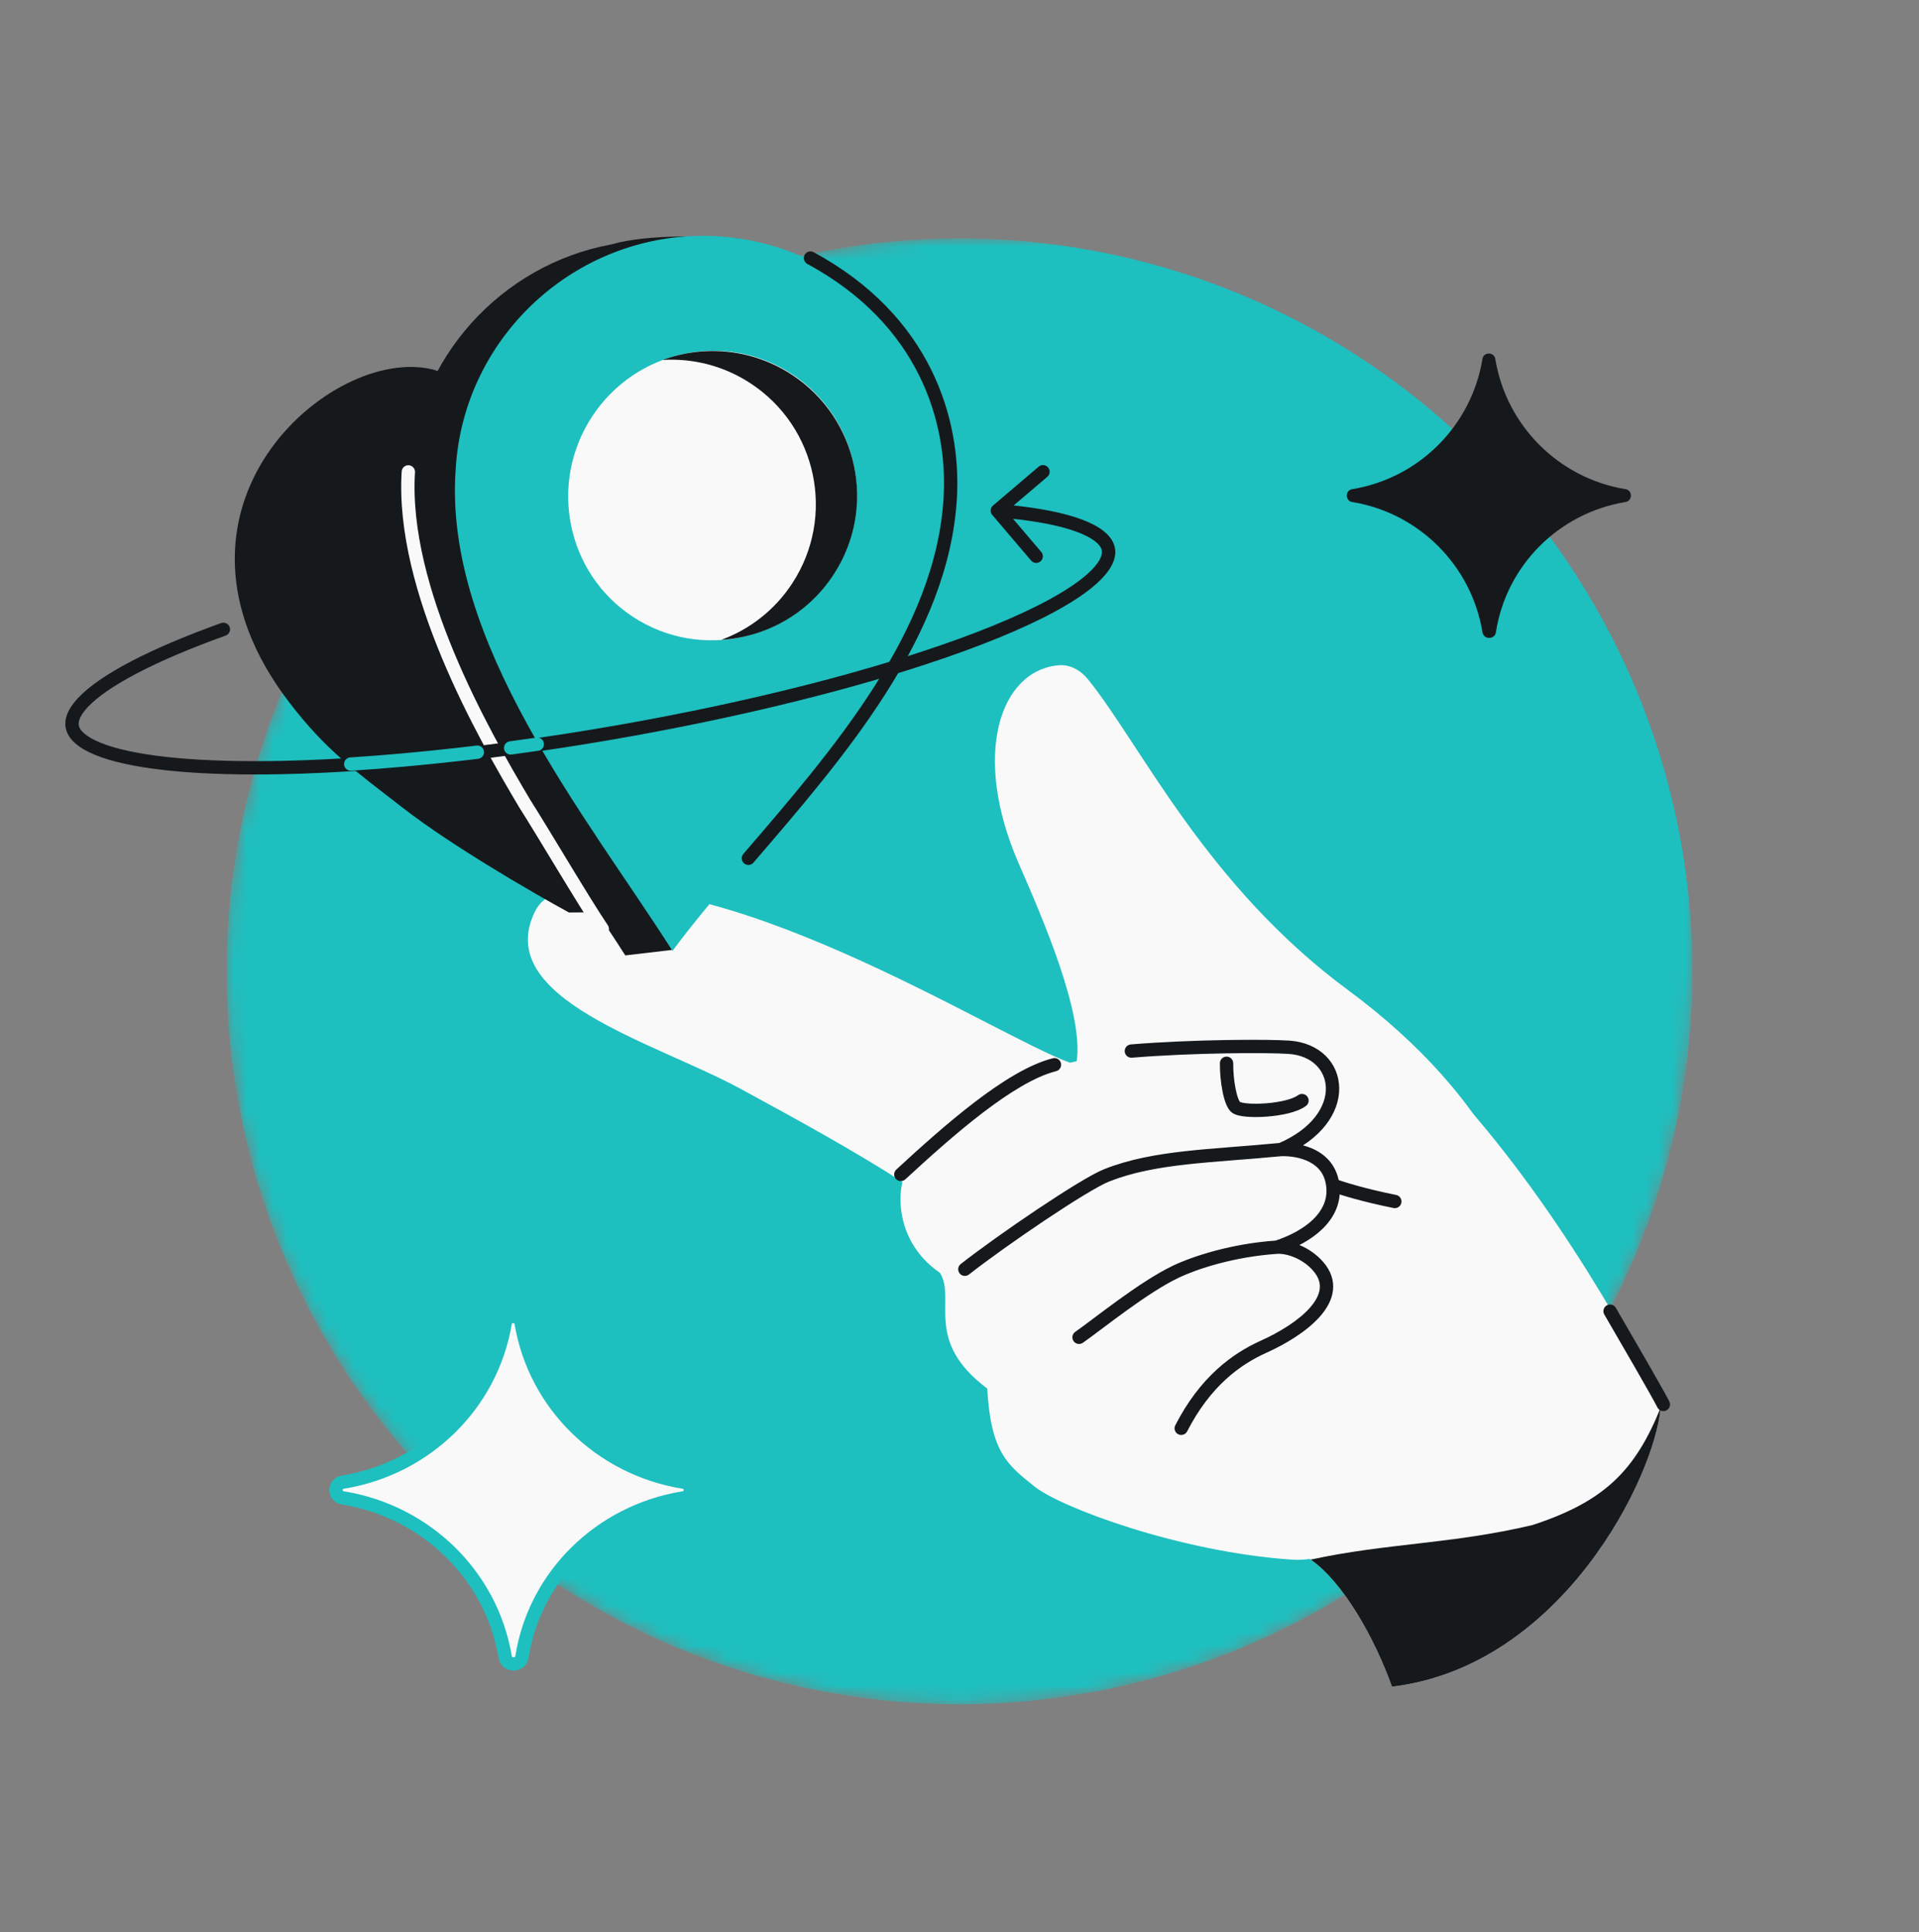 <svg width="144" height="145" viewBox="0 0 144 145" fill="none" xmlns="http://www.w3.org/2000/svg">
<rect x="0" y="0" width="144" height="145" fill="#808080" stroke="none"/>
<mask id="mask0_7075_94962" style="mask-type:alpha" maskUnits="userSpaceOnUse" x="17" y="17" width="110" height="111">
<path fill-rule="evenodd" clip-rule="evenodd" d="M72 127.891C102.376 127.891 127 103.267 127 72.891C127 72.864 127 72.836 127 72.808V17.891H72H71L71.001 17.9C41.086 18.433 17 42.849 17 72.891C17 103.267 41.624 127.891 72 127.891Z" fill="#D9D9D9"/>
</mask>
<g mask="url(#mask0_7075_94962)">
<circle cx="72" cy="72.891" r="55" fill="#1EBFBF"/>
</g>
<path d="M104.455 126.571C102.974 122.43 100.182 117.696 97.479 116.539C99.741 105.259 101.506 74.595 105.579 78.383C113.999 86.215 120.618 97.38 124.632 105.043C124.745 109.607 117.732 124.981 104.455 126.571Z" fill="#F9F9F9"/>
<path fill-rule="evenodd" clip-rule="evenodd" d="M98.354 117.033C100.769 118.71 103.133 122.876 104.455 126.571C117.203 125.045 124.176 110.811 124.611 105.639C122.703 110.356 120.392 112.682 114.982 114.445C108.925 115.876 104.088 115.793 98.354 117.033Z" fill="#16191C"/>
<path d="M97.001 117.042C101.306 117.33 110.774 112.068 114.005 103.649C118.139 92.876 111.738 82.113 101.148 74.291C90.467 66.402 85.602 55.874 81.643 50.978C81.104 50.311 80.314 49.851 79.458 49.921C75.058 50.278 72.87 56.609 76.448 64.809C78.213 68.855 81.328 75.995 80.793 79.635C80.663 79.662 80.497 79.699 80.291 79.747C74.643 77.729 53.618 64.067 41.641 67.121C41 67.285 40.464 67.751 40.142 68.406C36.926 74.952 49.111 78.206 55.523 81.681C59.752 83.973 64.33 86.495 67.72 88.699C67.316 90.274 67.565 93.484 70.534 95.515C71.768 97.512 69.265 100.591 74.082 104.199C74.352 109.027 75.619 109.94 77.654 111.568C79.578 113.107 88.504 116.475 97.001 117.042Z" fill="#F9F9F9"/>
<path d="M83.054 88.194L82.87 87.73L83.054 88.194ZM72.71 95.64C72.492 95.81 72.178 95.772 72.008 95.555C71.838 95.337 71.876 95.023 72.093 94.853L72.71 95.64ZM100.034 89.249L99.535 89.268L100.034 89.249ZM88.257 95.418L88.471 95.87L88.257 95.418ZM81.256 100.765C81.029 100.922 80.717 100.866 80.56 100.64C80.402 100.413 80.458 100.101 80.685 99.944L81.256 100.765ZM98.916 95.028L99.294 94.701L98.916 95.028ZM94.825 101.057L95.03 101.513L95.03 101.513L94.825 101.057ZM89.083 107.411C88.957 107.656 88.656 107.753 88.41 107.628C88.164 107.502 88.067 107.2 88.193 106.954L89.083 107.411ZM91.54 79.783C91.543 79.507 91.769 79.286 92.045 79.289C92.321 79.291 92.543 79.518 92.54 79.794L91.54 79.783ZM92.754 83.099L92.46 83.503L92.46 83.503L92.754 83.099ZM97.403 82.188C97.624 82.023 97.937 82.069 98.102 82.291C98.267 82.512 98.221 82.826 97.999 82.99L97.403 82.188ZM84.938 79.371C84.662 79.394 84.421 79.189 84.398 78.913C84.376 78.638 84.581 78.397 84.856 78.374L84.938 79.371ZM96.737 78.588L96.702 79.087L96.702 79.087L96.737 78.588ZM67.936 88.499C67.733 88.686 67.417 88.673 67.23 88.47C67.043 88.267 67.056 87.95 67.259 87.763L67.936 88.499ZM79.004 79.413C79.272 79.346 79.544 79.508 79.611 79.776C79.678 80.044 79.516 80.316 79.248 80.383L79.004 79.413ZM83.238 88.659C82.85 88.813 82.176 89.181 81.313 89.705C80.46 90.222 79.451 90.873 78.406 91.572C76.314 92.972 74.094 94.557 72.71 95.64L72.093 94.853C73.504 93.749 75.746 92.149 77.85 90.741C78.903 90.037 79.925 89.377 80.794 88.85C81.654 88.329 82.394 87.918 82.87 87.73L83.238 88.659ZM96.178 86.759C93.507 87.016 91.182 87.141 89.011 87.385C86.862 87.627 84.959 87.978 83.238 88.659L82.87 87.73C84.712 87 86.716 86.637 88.899 86.391C91.058 86.149 93.49 86.013 96.082 85.764L96.178 86.759ZM96.115 85.762C96.827 85.741 97.875 85.85 98.778 86.337C99.712 86.842 100.476 87.748 100.534 89.229L99.535 89.268C99.492 88.182 98.965 87.575 98.303 87.218C97.609 86.843 96.756 86.743 96.145 86.761L96.115 85.762ZM88.471 95.87C87.277 96.436 85.844 97.398 84.512 98.36C83.213 99.298 81.964 100.272 81.256 100.765L80.685 99.944C81.403 99.444 82.559 98.537 83.927 97.549C85.262 96.585 86.759 95.575 88.042 94.966L88.471 95.87ZM100.534 89.229C100.581 90.423 100.049 91.439 99.21 92.244C98.379 93.043 97.23 93.651 95.972 94.066L95.659 93.117C96.825 92.732 97.826 92.186 98.518 91.523C99.203 90.865 99.568 90.11 99.535 89.268L100.534 89.229ZM95.849 94.09C92.598 94.306 89.816 95.231 88.471 95.87L88.042 94.966C89.495 94.277 92.399 93.317 95.782 93.092L95.849 94.09ZM95.782 93.092C96.789 93.025 98.301 93.554 99.294 94.701L98.537 95.356C97.744 94.438 96.533 94.045 95.849 94.09L95.782 93.092ZM95.03 101.513C93.06 102.399 90.825 104.013 89.083 107.411L88.193 106.954C90.049 103.333 92.465 101.57 94.62 100.601L95.03 101.513ZM92.54 79.794C92.534 80.376 92.596 81.088 92.714 81.687C92.772 81.986 92.842 82.243 92.917 82.435C93.001 82.652 93.06 82.703 93.048 82.694L92.46 83.503C92.223 83.331 92.079 83.04 91.985 82.798C91.881 82.531 91.798 82.212 91.733 81.879C91.602 81.213 91.533 80.433 91.54 79.783L92.54 79.794ZM93.048 82.694C93.036 82.685 93.07 82.71 93.198 82.739C93.314 82.766 93.468 82.789 93.656 82.804C94.032 82.834 94.507 82.832 95.003 82.794C95.499 82.756 96.003 82.682 96.44 82.573C96.888 82.462 97.218 82.325 97.403 82.188L97.999 82.99C97.654 83.247 97.171 83.422 96.681 83.544C96.179 83.668 95.618 83.749 95.08 83.791C94.543 83.833 94.014 83.836 93.576 83.801C93.357 83.783 93.151 83.755 92.972 83.713C92.807 83.675 92.614 83.614 92.46 83.503L93.048 82.694ZM84.856 78.374C89.546 77.992 95.144 77.975 96.772 78.09L96.702 79.087C95.139 78.977 89.593 78.991 84.938 79.371L84.856 78.374ZM67.259 87.763C68.99 86.168 71.049 84.306 73.1 82.736C75.135 81.178 77.222 79.86 79.004 79.413L79.248 80.383C77.679 80.776 75.733 81.98 73.707 83.53C71.697 85.07 69.667 86.904 67.936 88.499L67.259 87.763ZM96.772 78.09C99.027 78.249 100.469 79.766 100.493 81.648C100.517 83.504 99.163 85.499 96.328 86.721L95.932 85.802C98.532 84.682 99.51 82.984 99.493 81.661C99.476 80.363 98.504 79.215 96.702 79.087L96.772 78.09ZM99.294 94.701C99.879 95.378 100.111 96.105 100.024 96.838C99.94 97.551 99.563 98.204 99.065 98.774C98.072 99.909 96.467 100.866 95.03 101.513L94.62 100.601C96.006 99.977 97.459 99.091 98.312 98.115C98.737 97.63 98.98 97.16 99.031 96.721C99.081 96.303 98.965 95.85 98.537 95.356L99.294 94.701Z" fill="#16191C"/>
<path d="M100.041 88.936C100.581 89.143 102.262 89.679 104.666 90.16M120.818 98.391C121.985 100.391 124.418 104.591 124.818 105.391" stroke="#16191C" stroke-linecap="round" stroke-linejoin="round"/>
<path d="M30.271 60.654C26.627 57.826 24.473 56.325 21.697 52.697C10.597 38.183 24.849 25.852 32.453 27.723C36.134 28.629 36.02 35.357 40.066 37.034L48.168 68.43L42.693 68.474C40.07 67.046 33.915 63.483 30.271 60.654Z" fill="#16191C"/>
<path d="M46.921 71.695C40.475 61.586 29.74 48.499 30.648 35.595C31.133 26.878 37.632 19.854 45.876 18.34C48.716 17.517 53.585 17.721 55.665 17.925L54.987 18.962C62.778 21.525 68.242 29.103 67.766 37.659C67.123 49.211 57.225 59.192 50.076 67.729L50.433 71.282L46.921 71.695Z" fill="#16191C"/>
<path d="M30.641 35.412C30.089 44.225 36.239 55.036 39.38 60.311C40.851 62.619 43.752 67.569 45.195 69.709" stroke="#F9F9F9" stroke-linecap="round" stroke-linejoin="round"/>
<path fill-rule="evenodd" clip-rule="evenodd" d="M50.463 71.356C57.382 61.989 70.563 50.71 71.308 37.32C71.876 27.111 63.989 18.295 53.782 17.727C43.574 17.16 34.758 25.047 34.191 35.255C33.282 48.16 44.017 61.246 50.463 71.356Z" fill="#1EBFBF"/>
<path d="M56.159 64.406C62.909 56.551 70.739 47.552 71.308 37.32C71.629 31.556 69.422 24.024 60.818 19.364" stroke="#16191C" stroke-linecap="round" stroke-linejoin="round"/>
<ellipse cx="10.809" cy="10.888" rx="10.809" ry="10.888" transform="matrix(0.837 0.547 -0.547 0.837 50.376 22.16)" fill="#F9F9F9"/>
<path fill-rule="evenodd" clip-rule="evenodd" d="M54.122 48.015C57.426 47.814 60.597 46.108 62.548 43.124C65.826 38.111 64.42 31.39 59.407 28.111C56.423 26.16 52.834 25.868 49.725 27.01C51.972 26.873 54.282 27.433 56.311 28.76C61.323 32.038 62.729 38.76 59.451 43.773C58.125 45.801 56.234 47.239 54.122 48.015Z" fill="#16191C"/>
<path d="M74.514 37.936C74.304 38.115 74.279 38.431 74.458 38.641L77.374 42.068C77.553 42.278 77.869 42.304 78.079 42.125C78.29 41.946 78.315 41.63 78.136 41.42L75.543 38.374L78.59 35.781C78.8 35.602 78.825 35.286 78.646 35.076C78.467 34.866 78.152 34.841 77.941 35.02L74.514 37.936ZM80.472 39.269L80.322 39.745L80.322 39.745L80.472 39.269ZM82.16 40.003L82.424 39.579L82.424 39.579L82.16 40.003ZM83.033 40.838L83.47 40.595L83.47 40.595L83.033 40.838ZM83.158 41.719L83.647 41.826L83.647 41.826L83.158 41.719ZM82.559 42.807L82.942 43.128L82.942 43.128L82.559 42.807ZM78.966 45.432L79.205 45.871L78.966 45.432ZM63.65 51.081L63.783 51.563L63.65 51.081ZM42.056 55.628L42.132 56.123L42.056 55.628ZM21.174 57.596L21.164 57.096L21.174 57.596ZM7.787 56.361L7.622 56.833L7.622 56.833L7.787 56.361ZM6.226 55.6L5.936 56.007L5.936 56.007L6.226 55.6ZM5.492 54.764L5.954 54.573L5.492 54.764ZM6.208 52.735L5.842 52.394L5.842 52.394L6.208 52.735ZM10.056 50.078L10.288 50.522L10.288 50.522L10.056 50.078ZM16.931 47.696C17.191 47.602 17.326 47.316 17.233 47.056C17.139 46.796 16.853 46.661 16.593 46.755L16.931 47.696ZM34.318 56.661L34.262 56.164L34.318 56.661ZM69.276 49.391L69.12 48.916L69.276 49.391ZM67.103 50.078L66.957 49.6L67.103 50.078ZM74.799 38.816C77.133 39.003 78.982 39.322 80.322 39.745L80.623 38.792C79.183 38.337 77.251 38.009 74.879 37.819L74.799 38.816ZM80.322 39.745C80.991 39.957 81.512 40.188 81.895 40.427L82.424 39.579C81.948 39.281 81.344 39.02 80.623 38.792L80.322 39.745ZM81.895 40.427C82.282 40.668 82.493 40.895 82.596 41.081L83.47 40.595C83.258 40.214 82.901 39.876 82.424 39.579L81.895 40.427ZM82.596 41.081C82.689 41.248 82.714 41.412 82.67 41.611L83.647 41.826C83.742 41.394 83.684 40.98 83.47 40.595L82.596 41.081ZM82.67 41.611C82.621 41.832 82.48 42.124 82.176 42.486L82.942 43.128C83.31 42.69 83.552 42.255 83.647 41.826L82.67 41.611ZM82.176 42.486C81.565 43.215 80.433 44.065 78.727 44.993L79.205 45.871C80.948 44.923 82.211 44.001 82.942 43.128L82.176 42.486ZM63.517 50.6C56.984 52.405 49.503 53.98 41.98 55.134L42.132 56.123C49.689 54.964 57.208 53.38 63.783 51.563L63.517 50.6ZM21.164 57.096C15.074 57.224 10.509 56.785 7.953 55.889L7.622 56.833C10.36 57.793 15.08 58.224 21.185 58.096L21.164 57.096ZM7.953 55.889C7.322 55.668 6.85 55.431 6.517 55.193L5.936 56.007C6.369 56.317 6.934 56.592 7.622 56.833L7.953 55.889ZM6.517 55.193C6.184 54.955 6.023 54.74 5.954 54.573L5.03 54.955C5.192 55.346 5.501 55.697 5.936 56.007L6.517 55.193ZM5.954 54.573C5.847 54.314 5.851 53.853 6.574 53.075L5.842 52.394C5.014 53.285 4.7 54.158 5.03 54.955L5.954 54.573ZM6.574 53.075C7.285 52.311 8.521 51.446 10.288 50.522L9.824 49.636C8.021 50.579 6.668 51.507 5.842 52.394L6.574 53.075ZM10.288 50.522C12.042 49.603 14.273 48.651 16.931 47.696L16.593 46.755C13.907 47.72 11.631 48.69 9.824 49.636L10.288 50.522ZM41.98 55.134C39.36 55.536 36.775 55.88 34.262 56.164L34.374 57.158C36.901 56.873 39.499 56.526 42.132 56.123L41.98 55.134ZM34.262 56.164C29.56 56.695 25.114 57.013 21.164 57.096L21.185 58.096C25.171 58.012 29.648 57.691 34.374 57.158L34.262 56.164ZM78.727 44.993C76.37 46.276 73.1 47.612 69.12 48.916L69.432 49.866C73.441 48.553 76.774 47.195 79.205 45.871L78.727 44.993ZM69.12 48.916C68.42 49.145 67.699 49.374 66.957 49.6L67.249 50.557C67.997 50.328 68.725 50.098 69.432 49.866L69.12 48.916ZM66.957 49.6C65.854 49.937 64.706 50.271 63.517 50.6L63.783 51.563C64.98 51.233 66.137 50.897 67.249 50.557L66.957 49.6Z" fill="#16191C"/>
<path d="M26.318 57.336C28.863 57.174 31.544 56.934 34.311 56.621C34.811 56.565 35.313 56.506 35.818 56.445M40.318 55.846C39.648 55.943 38.981 56.036 38.318 56.125" stroke="#1EBFBF" stroke-linecap="round"/>
<path d="M25.765 111.217C25.035 111.276 25.035 112.344 25.765 112.409C31.977 113.432 36.854 118.202 37.899 124.279C37.971 125.056 39.104 125.056 39.176 124.279C40.163 118.202 45.04 113.432 51.252 112.409C51.982 112.344 51.983 111.276 51.252 111.217C45.04 110.194 40.163 105.423 39.118 99.346C39.049 98.603 37.962 98.602 37.899 99.346C36.854 105.423 31.977 110.194 25.765 111.217Z" fill="#F9F9F9" stroke="#1EBFBF"/>
<path d="M101.511 36.701C100.913 36.751 100.914 37.624 101.511 37.678C106.489 38.516 110.397 42.424 111.235 47.402C111.291 48.026 112.202 48.026 112.258 47.402C113.049 42.424 116.957 38.516 121.936 37.678C122.533 37.624 122.533 36.751 121.936 36.701C116.957 35.864 113.049 31.956 112.212 26.977C112.157 26.38 111.284 26.38 111.235 26.977C110.397 31.956 106.489 35.864 101.511 36.701Z" fill="#16191C"/>
</svg>
